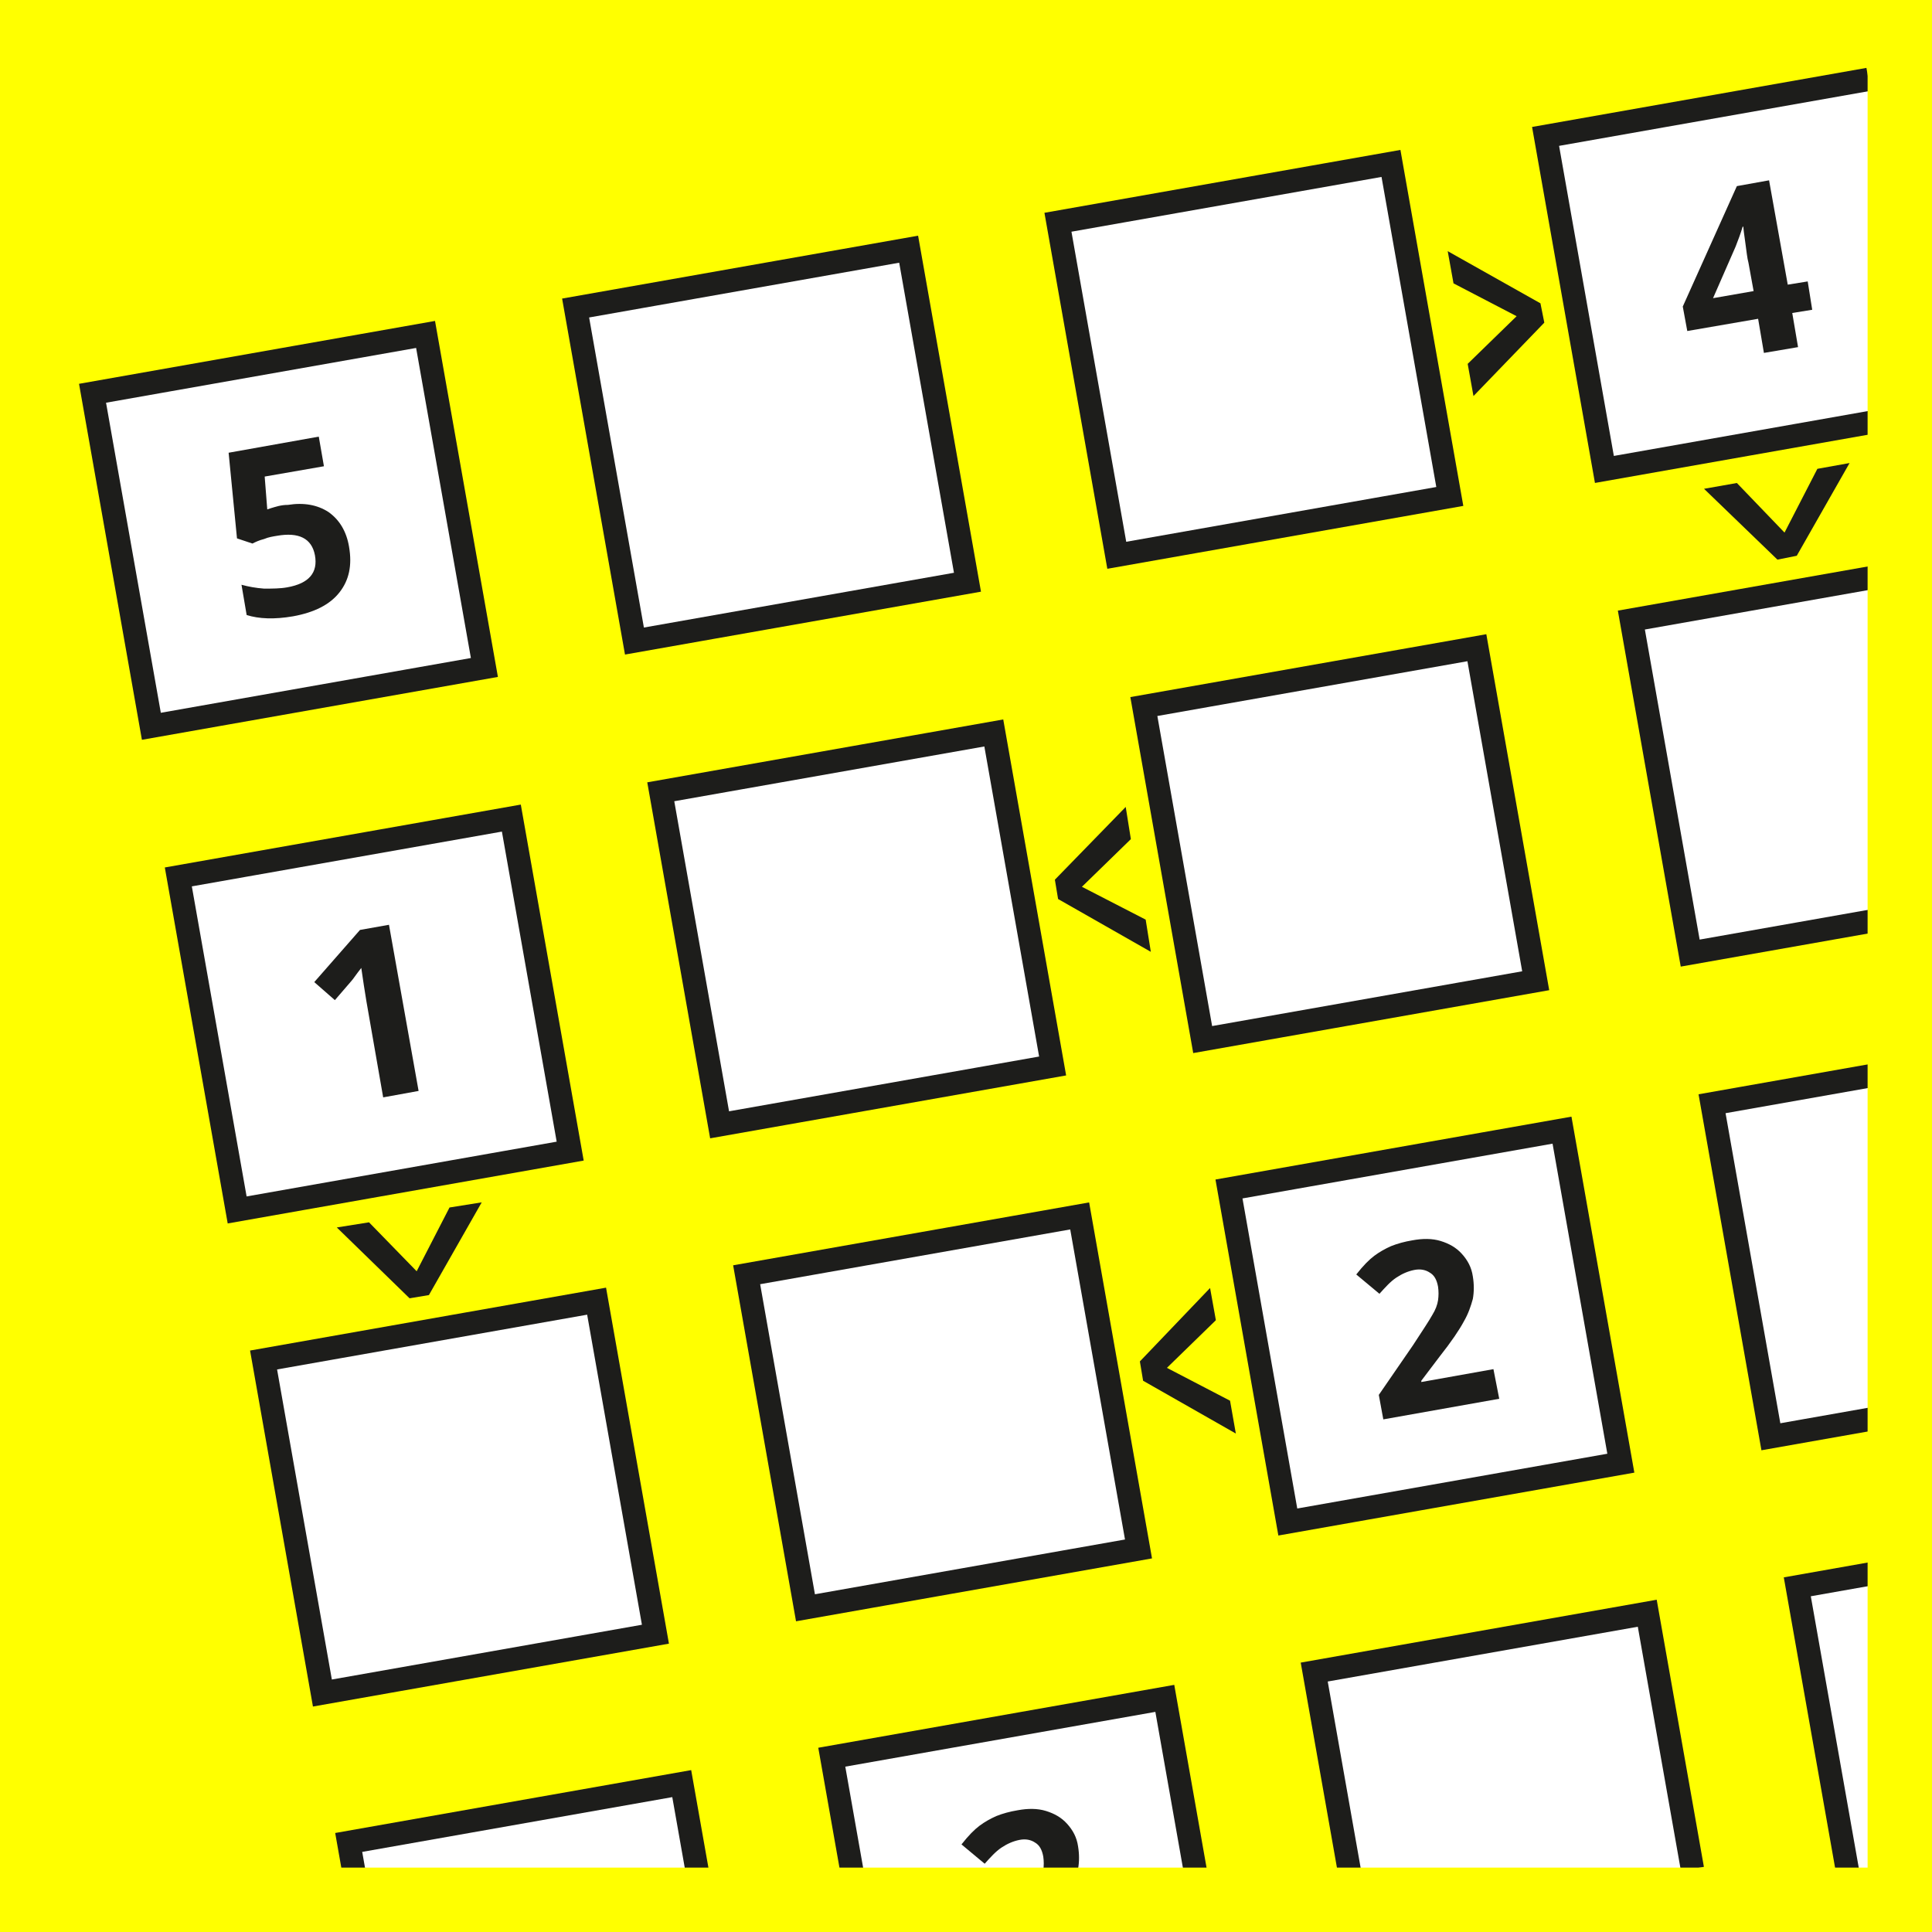 <?xml version="1.0" encoding="utf-8"?>
<!-- Generator: Adobe Illustrator 25.4.1, SVG Export Plug-In . SVG Version: 6.00 Build 0)  -->
<svg version="1.1" id="Layer_1" xmlns="http://www.w3.org/2000/svg" xmlns:xlink="http://www.w3.org/1999/xlink" x="0px" y="0px"
	 viewBox="0 0 300 300" style="enable-background:new 0 0 300 300;" xml:space="preserve">
<rect x="0" y="0" width="300" height="300" fill="#808080" stroke="none"/>
<style type="text/css">
	.st0{fill:#FFFF00;}
	.st1{fill:#FFFFFF;}
	.st2{fill:none;stroke:#1D1D1B;stroke-width:3.62;}
	.st3{clip-path:url(#SVGID_00000008851866543393702160000011582148342928666253_);fill:none;stroke:#1D1D1B;stroke-width:3.62;}
	.st4{clip-path:url(#SVGID_00000029753487384977927020000011483444222426310818_);fill:none;stroke:#1D1D1B;stroke-width:3.62;}
	.st5{clip-path:url(#SVGID_00000038376798548224274920000017635842251381885581_);fill:none;stroke:#1D1D1B;stroke-width:3.62;}
	.st6{clip-path:url(#SVGID_00000143618161870832723010000016147365940908555429_);fill:none;stroke:#1D1D1B;stroke-width:3.62;}
	.st7{clip-path:url(#SVGID_00000176753657928542659700000001852272752303304628_);fill:none;stroke:#1D1D1B;stroke-width:3.62;}
	.st8{clip-path:url(#SVGID_00000018953987891850971430000010486603221795511981_);fill:none;stroke:#1D1D1B;stroke-width:3.62;}
	.st9{clip-path:url(#SVGID_00000074410895035528881400000014574848740464929688_);fill:none;stroke:#1D1D1B;stroke-width:3.62;}
	.st10{fill:#1D1D1B;}
	.st11{clip-path:url(#SVGID_00000129202481139832938900000013395130341771805604_);fill:#1D1D1B;}
	.st12{clip-path:url(#SVGID_00000155112499657190041260000003015358522227902104_);fill:none;stroke:#FFFF00;stroke-width:10;}
</style>
<rect x="5" y="5" class="st0" width="290" height="290"/>
<rect x="31.8" y="131.2" transform="matrix(0.985 -0.174 0.174 0.985 -26.462 12.469)" class="st1" width="52.5" height="52.5"/>
<rect x="31.8" y="131.2" transform="matrix(0.985 -0.174 0.174 0.985 -26.462 12.469)" class="st2" width="52.5" height="52.5"/>
<rect x="18.5" y="56.1" transform="matrix(0.985 -0.174 0.174 0.985 -13.615 9.027)" class="st1" width="52.5" height="52.5"/>
<rect x="18.5" y="56.1" transform="matrix(0.985 -0.174 0.174 0.985 -13.615 9.027)" class="st2" width="52.5" height="52.5"/>
<rect x="45" y="206.2" transform="matrix(0.985 -0.174 0.174 0.985 -39.277 15.903)" class="st1" width="52.5" height="52.5"/>
<rect x="45" y="206.2" transform="matrix(0.985 -0.174 0.174 0.985 -39.277 15.903)" class="st2" width="52.5" height="52.5"/>
<polygon class="st1" points="54.1,286.1 55.6,295 108.9,295 105.8,277 "/>
<g>
	<defs>
		<rect id="SVGID_1_" x="5" y="5" width="290" height="290"/>
	</defs>
	<clipPath id="SVGID_00000120545911201518166000000009438467923635788166_">
		<use xlink:href="#SVGID_1_"  style="overflow:visible;"/>
	</clipPath>
	
		<rect x="58.2" y="281.1" transform="matrix(0.985 -0.174 0.174 0.985 -52.092 19.337)" style="clip-path:url(#SVGID_00000120545911201518166000000009438467923635788166_);fill:none;stroke:#1D1D1B;stroke-width:3.62;" width="52.5" height="52.5"/>
</g>
<rect x="106.7" y="118" transform="matrix(0.985 -0.174 0.174 0.985 -23.028 25.284)" class="st1" width="52.5" height="52.5"/>
<rect x="106.7" y="118" transform="matrix(0.985 -0.174 0.174 0.985 -23.028 25.284)" class="st2" width="52.5" height="52.5"/>
<rect x="93.5" y="42.9" transform="matrix(0.985 -0.174 0.174 0.985 -10.181 21.842)" class="st1" width="52.5" height="52.5"/>
<rect x="93.5" y="42.9" transform="matrix(0.985 -0.174 0.174 0.985 -10.181 21.842)" class="st2" width="52.5" height="52.5"/>
<rect x="120" y="193" transform="matrix(0.985 -0.174 0.174 0.985 -35.843 28.718)" class="st1" width="52.5" height="52.5"/>
<rect x="120" y="193" transform="matrix(0.985 -0.174 0.174 0.985 -35.843 28.718)" class="st2" width="52.5" height="52.5"/>
<polygon class="st1" points="129,272.9 132.9,295 186.2,295 180.7,263.8 "/>
<g>
	<defs>
		<rect id="SVGID_00000105390143015296480940000018113385325224343713_" x="5" y="5" width="290" height="290"/>
	</defs>
	<clipPath id="SVGID_00000150061069550431760800000016933028454582154148_">
		<use xlink:href="#SVGID_00000105390143015296480940000018113385325224343713_"  style="overflow:visible;"/>
	</clipPath>
	
		<rect x="133.2" y="267.9" transform="matrix(0.985 -0.174 0.174 0.985 -48.658 32.152)" style="clip-path:url(#SVGID_00000150061069550431760800000016933028454582154148_);fill:none;stroke:#1D1D1B;stroke-width:3.62;" width="52.5" height="52.5"/>
</g>
<rect x="181.7" y="104.8" transform="matrix(0.985 -0.174 0.174 0.985 -19.594 38.099)" class="st1" width="52.5" height="52.5"/>
<rect x="181.7" y="104.8" transform="matrix(0.985 -0.174 0.174 0.985 -19.594 38.099)" class="st2" width="52.5" height="52.5"/>
<rect x="168.4" y="29.6" transform="matrix(0.985 -0.174 0.174 0.985 -6.747 34.657)" class="st1" width="52.5" height="52.5"/>
<rect x="168.4" y="29.6" transform="matrix(0.985 -0.174 0.174 0.985 -6.747 34.657)" class="st2" width="52.5" height="52.5"/>
<rect x="194.9" y="179.7" transform="matrix(0.985 -0.174 0.174 0.985 -32.409 41.533)" class="st1" width="52.5" height="52.5"/>
<rect x="194.9" y="179.7" transform="matrix(0.985 -0.174 0.174 0.985 -32.409 41.533)" class="st2" width="52.5" height="52.5"/>
<polygon class="st1" points="204,259.6 210.2,295 263.5,295 255.7,250.5 "/>
<g>
	<defs>
		<rect id="SVGID_00000046329648516362223240000009919072417423015829_" x="5" y="5" width="290" height="290"/>
	</defs>
	<clipPath id="SVGID_00000047747392364139982070000000095533432135165614_">
		<use xlink:href="#SVGID_00000046329648516362223240000009919072417423015829_"  style="overflow:visible;"/>
	</clipPath>
	
		<rect x="208.1" y="254.7" transform="matrix(0.985 -0.174 0.174 0.985 -45.224 44.967)" style="clip-path:url(#SVGID_00000047747392364139982070000000095533432135165614_);fill:none;stroke:#1D1D1B;stroke-width:3.62;" width="52.5" height="52.5"/>
</g>
<polygon class="st1" points="253.2,96.4 262.3,148.1 295,142.3 295,89 "/>
<g>
	<defs>
		<rect id="SVGID_00000060749679018233602440000000820873010040190086_" x="5" y="5" width="290" height="290"/>
	</defs>
	<clipPath id="SVGID_00000114045543061835380390000015035585754480627090_">
		<use xlink:href="#SVGID_00000060749679018233602440000000820873010040190086_"  style="overflow:visible;"/>
	</clipPath>
	
		<rect x="257.4" y="91.4" transform="matrix(0.985 -0.174 0.174 0.985 -16.126 51.042)" style="clip-path:url(#SVGID_00000114045543061835380390000015035585754480627090_);fill:none;stroke:#1D1D1B;stroke-width:3.62;" width="52.5" height="52.5"/>
</g>
<polygon class="st1" points="240,21.3 249.1,72.9 295,64.9 295,31 291.7,12.1 "/>
<g>
	<defs>
		<rect id="SVGID_00000121276556144302746650000000022047832692469906_" x="5" y="5" width="290" height="290"/>
	</defs>
	<clipPath id="SVGID_00000019667180016456931850000000471443565294775949_">
		<use xlink:href="#SVGID_00000121276556144302746650000000022047832692469906_"  style="overflow:visible;"/>
	</clipPath>
	
		<rect x="244.1" y="16.3" transform="matrix(0.985 -0.174 0.174 0.985 -3.279 47.6)" style="clip-path:url(#SVGID_00000019667180016456931850000000471443565294775949_);fill:none;stroke:#1D1D1B;stroke-width:3.62;" width="52.5" height="52.5"/>
</g>
<polygon class="st1" points="265.7,171.5 274.8,223.2 295,219.6 295,166.3 "/>
<g>
	<defs>
		<rect id="SVGID_00000105412356695367268330000003889819354934291622_" x="5" y="5" width="290" height="290"/>
	</defs>
	<clipPath id="SVGID_00000103977654404730730430000005650618446733523353_">
		<use xlink:href="#SVGID_00000105412356695367268330000003889819354934291622_"  style="overflow:visible;"/>
	</clipPath>
	
		<rect x="269.9" y="166.5" transform="matrix(0.985 -0.174 0.174 0.985 -28.976 54.348)" style="clip-path:url(#SVGID_00000103977654404730730430000005650618446733523353_);fill:none;stroke:#1D1D1B;stroke-width:3.62;" width="52.5" height="52.5"/>
</g>
<polygon class="st1" points="278.9,246.4 287.5,295 295,295 295,243.6 "/>
<g>
	<defs>
		<rect id="SVGID_00000165929078667519664330000000834124727104524167_" x="5" y="5" width="290" height="290"/>
	</defs>
	<clipPath id="SVGID_00000167398186582076163330000015338437450290723978_">
		<use xlink:href="#SVGID_00000165929078667519664330000000834124727104524167_"  style="overflow:visible;"/>
	</clipPath>
	
		<rect x="283.1" y="241.5" transform="matrix(0.985 -0.174 0.174 0.985 -41.791 57.782)" style="clip-path:url(#SVGID_00000167398186582076163330000015338437450290723978_);fill:none;stroke:#1D1D1B;stroke-width:3.62;" width="52.5" height="52.5"/>
</g>
<polygon class="st10" points="228.8,61.5 239.8,50.1 239.2,47.1 224.8,39 225.7,44 235.5,49.1 227.9,56.5 "/>
<polygon class="st10" points="114.4,295 121.4,295 113.7,290.6 "/>
<polygon class="st10" points="264.6,75.9 276,86.9 279,86.3 287.2,71.9 282.2,72.8 277.1,82.7 269.7,75 "/>
<polygon class="st10" points="52.3,190.6 63.6,201.6 66.6,201.1 74.8,186.7 69.8,187.5 64.7,197.4 57.3,189.8 "/>
<polygon class="st10" points="174.8,125.3 163.8,136.6 164.3,139.6 178.7,147.8 177.9,142.8 168,137.7 175.6,130.3 "/>
<polygon class="st10" points="187.9,200 177,211.4 177.5,214.4 191.9,222.6 191,217.5 181.2,212.4 188.8,205 "/>
<g>
	<defs>
		<rect id="SVGID_00000075842119931194922840000002111817255957405340_" x="5" y="5" width="290" height="290"/>
	</defs>
	<clipPath id="SVGID_00000050629316332524046700000015276200664112837504_">
		<use xlink:href="#SVGID_00000075842119931194922840000002111817255957405340_"  style="overflow:visible;"/>
	</clipPath>
	<path style="clip-path:url(#SVGID_00000050629316332524046700000015276200664112837504_);fill:#1D1D1B;" d="M42.1,78.9l-0.6,0.2
		L41.1,74l9.2-1.6l-0.8-4.6l-14,2.5l1.3,13.3l2.4,0.8c0.4-0.2,1-0.5,1.8-0.7c0.7-0.3,1.4-0.4,2-0.5c3.4-0.6,5.4,0.4,5.9,3
		c0.5,2.7-0.9,4.4-4.3,5c-1.1,0.2-2.3,0.2-3.6,0.2c-1.3-0.1-2.4-0.3-3.5-0.6l0.8,4.7c1.9,0.6,4.3,0.7,7.2,0.2
		c3.3-0.6,5.7-1.8,7.2-3.7c1.5-1.9,2-4.2,1.5-7.1c-0.4-2.4-1.5-4.2-3.2-5.4c-1.7-1.1-3.8-1.5-6.3-1.1C43.6,78.4,42.8,78.7,42.1,78.9
		"/>
	<path style="clip-path:url(#SVGID_00000050629316332524046700000015276200664112837504_);fill:#1D1D1B;" d="M266,46.3l3.5-8
		c0.4-1,0.8-2.1,1.1-3.1l0.1,0c0,0.2,0.1,1,0.3,2.4c0.2,1.4,0.3,2.5,0.5,3.2l0.8,4.4L266,46.3z M280.7,43.7l-3.1,0.5l-2.9-16.2
		l-5,0.9l-8.4,18.7l0.7,3.8l11-1.9l0.9,5.3l5.3-0.9l-0.9-5.3l3.1-0.5L280.7,43.7z"/>
	<path style="clip-path:url(#SVGID_00000050629316332524046700000015276200664112837504_);fill:#1D1D1B;" d="M60.4,143.6l-4.5,0.8
		l-7.1,8.1l3.2,2.8l2.5-2.9c0.3-0.3,0.8-1.1,1.6-2.1l0.4,2.7l0.4,2.5l2.6,14.9l5.5-1L60.4,143.6z"/>
	<path style="clip-path:url(#SVGID_00000050629316332524046700000015276200664112837504_);fill:#1D1D1B;" d="M231.9,212.6l-11.2,2
		l0-0.2l2.8-3.7c1.9-2.4,3.1-4.2,3.8-5.5c0.7-1.2,1.1-2.4,1.4-3.5c0.2-1.1,0.2-2.3,0-3.5c-0.2-1.4-0.8-2.5-1.7-3.5s-2-1.6-3.3-2
		c-1.3-0.4-2.8-0.4-4.4-0.1c-1.2,0.2-2.3,0.5-3.3,0.9c-0.9,0.4-1.8,0.9-2.6,1.5c-0.8,0.6-1.7,1.5-2.8,2.9l3.6,3
		c0.9-1,1.7-1.9,2.6-2.5c0.9-0.6,1.8-1,2.8-1.2c1-0.2,1.8,0,2.4,0.4c0.7,0.4,1.1,1.1,1.3,2.2c0.1,0.7,0.1,1.4,0,2.1
		c-0.1,0.7-0.4,1.5-0.9,2.3c-0.5,0.9-1.5,2.4-3,4.7l-5.3,7.7l0.7,3.8l18-3.2L231.9,212.6z"/>
	<path style="clip-path:url(#SVGID_00000050629316332524046700000015276200664112837504_);fill:#1D1D1B;" d="M170.6,301.1l-11.2,2
		l0-0.2l2.8-3.7c1.9-2.4,3.1-4.2,3.8-5.5c0.7-1.2,1.1-2.4,1.4-3.5c0.2-1.1,0.2-2.3,0-3.5c-0.2-1.4-0.8-2.5-1.7-3.5s-2-1.6-3.3-2
		c-1.3-0.4-2.8-0.4-4.4-0.1c-1.2,0.2-2.3,0.5-3.3,0.9c-0.9,0.4-1.8,0.9-2.6,1.5c-0.8,0.6-1.7,1.5-2.8,2.9l3.6,3
		c0.9-1,1.7-1.9,2.6-2.5c0.9-0.6,1.8-1,2.8-1.2c1-0.2,1.8,0,2.4,0.4c0.7,0.4,1.1,1.1,1.3,2.2c0.1,0.7,0.1,1.4,0,2.1
		c-0.1,0.7-0.4,1.5-0.9,2.3c-0.5,0.9-1.5,2.4-3,4.7l-5.3,7.7l0.7,3.8l18-3.2L170.6,301.1z"/>
</g>
<g>
	<defs>
		<rect id="SVGID_00000111892591215127853370000015484859690873395079_" width="300" height="300"/>
	</defs>
	<clipPath id="SVGID_00000054967180442645696690000016266141707891902874_">
		<use xlink:href="#SVGID_00000111892591215127853370000015484859690873395079_"  style="overflow:visible;"/>
	</clipPath>
	
		<rect x="5" y="5" style="clip-path:url(#SVGID_00000054967180442645696690000016266141707891902874_);fill:none;stroke:#FFFF00;stroke-width:10;" width="290" height="290"/>
</g>
</svg>
